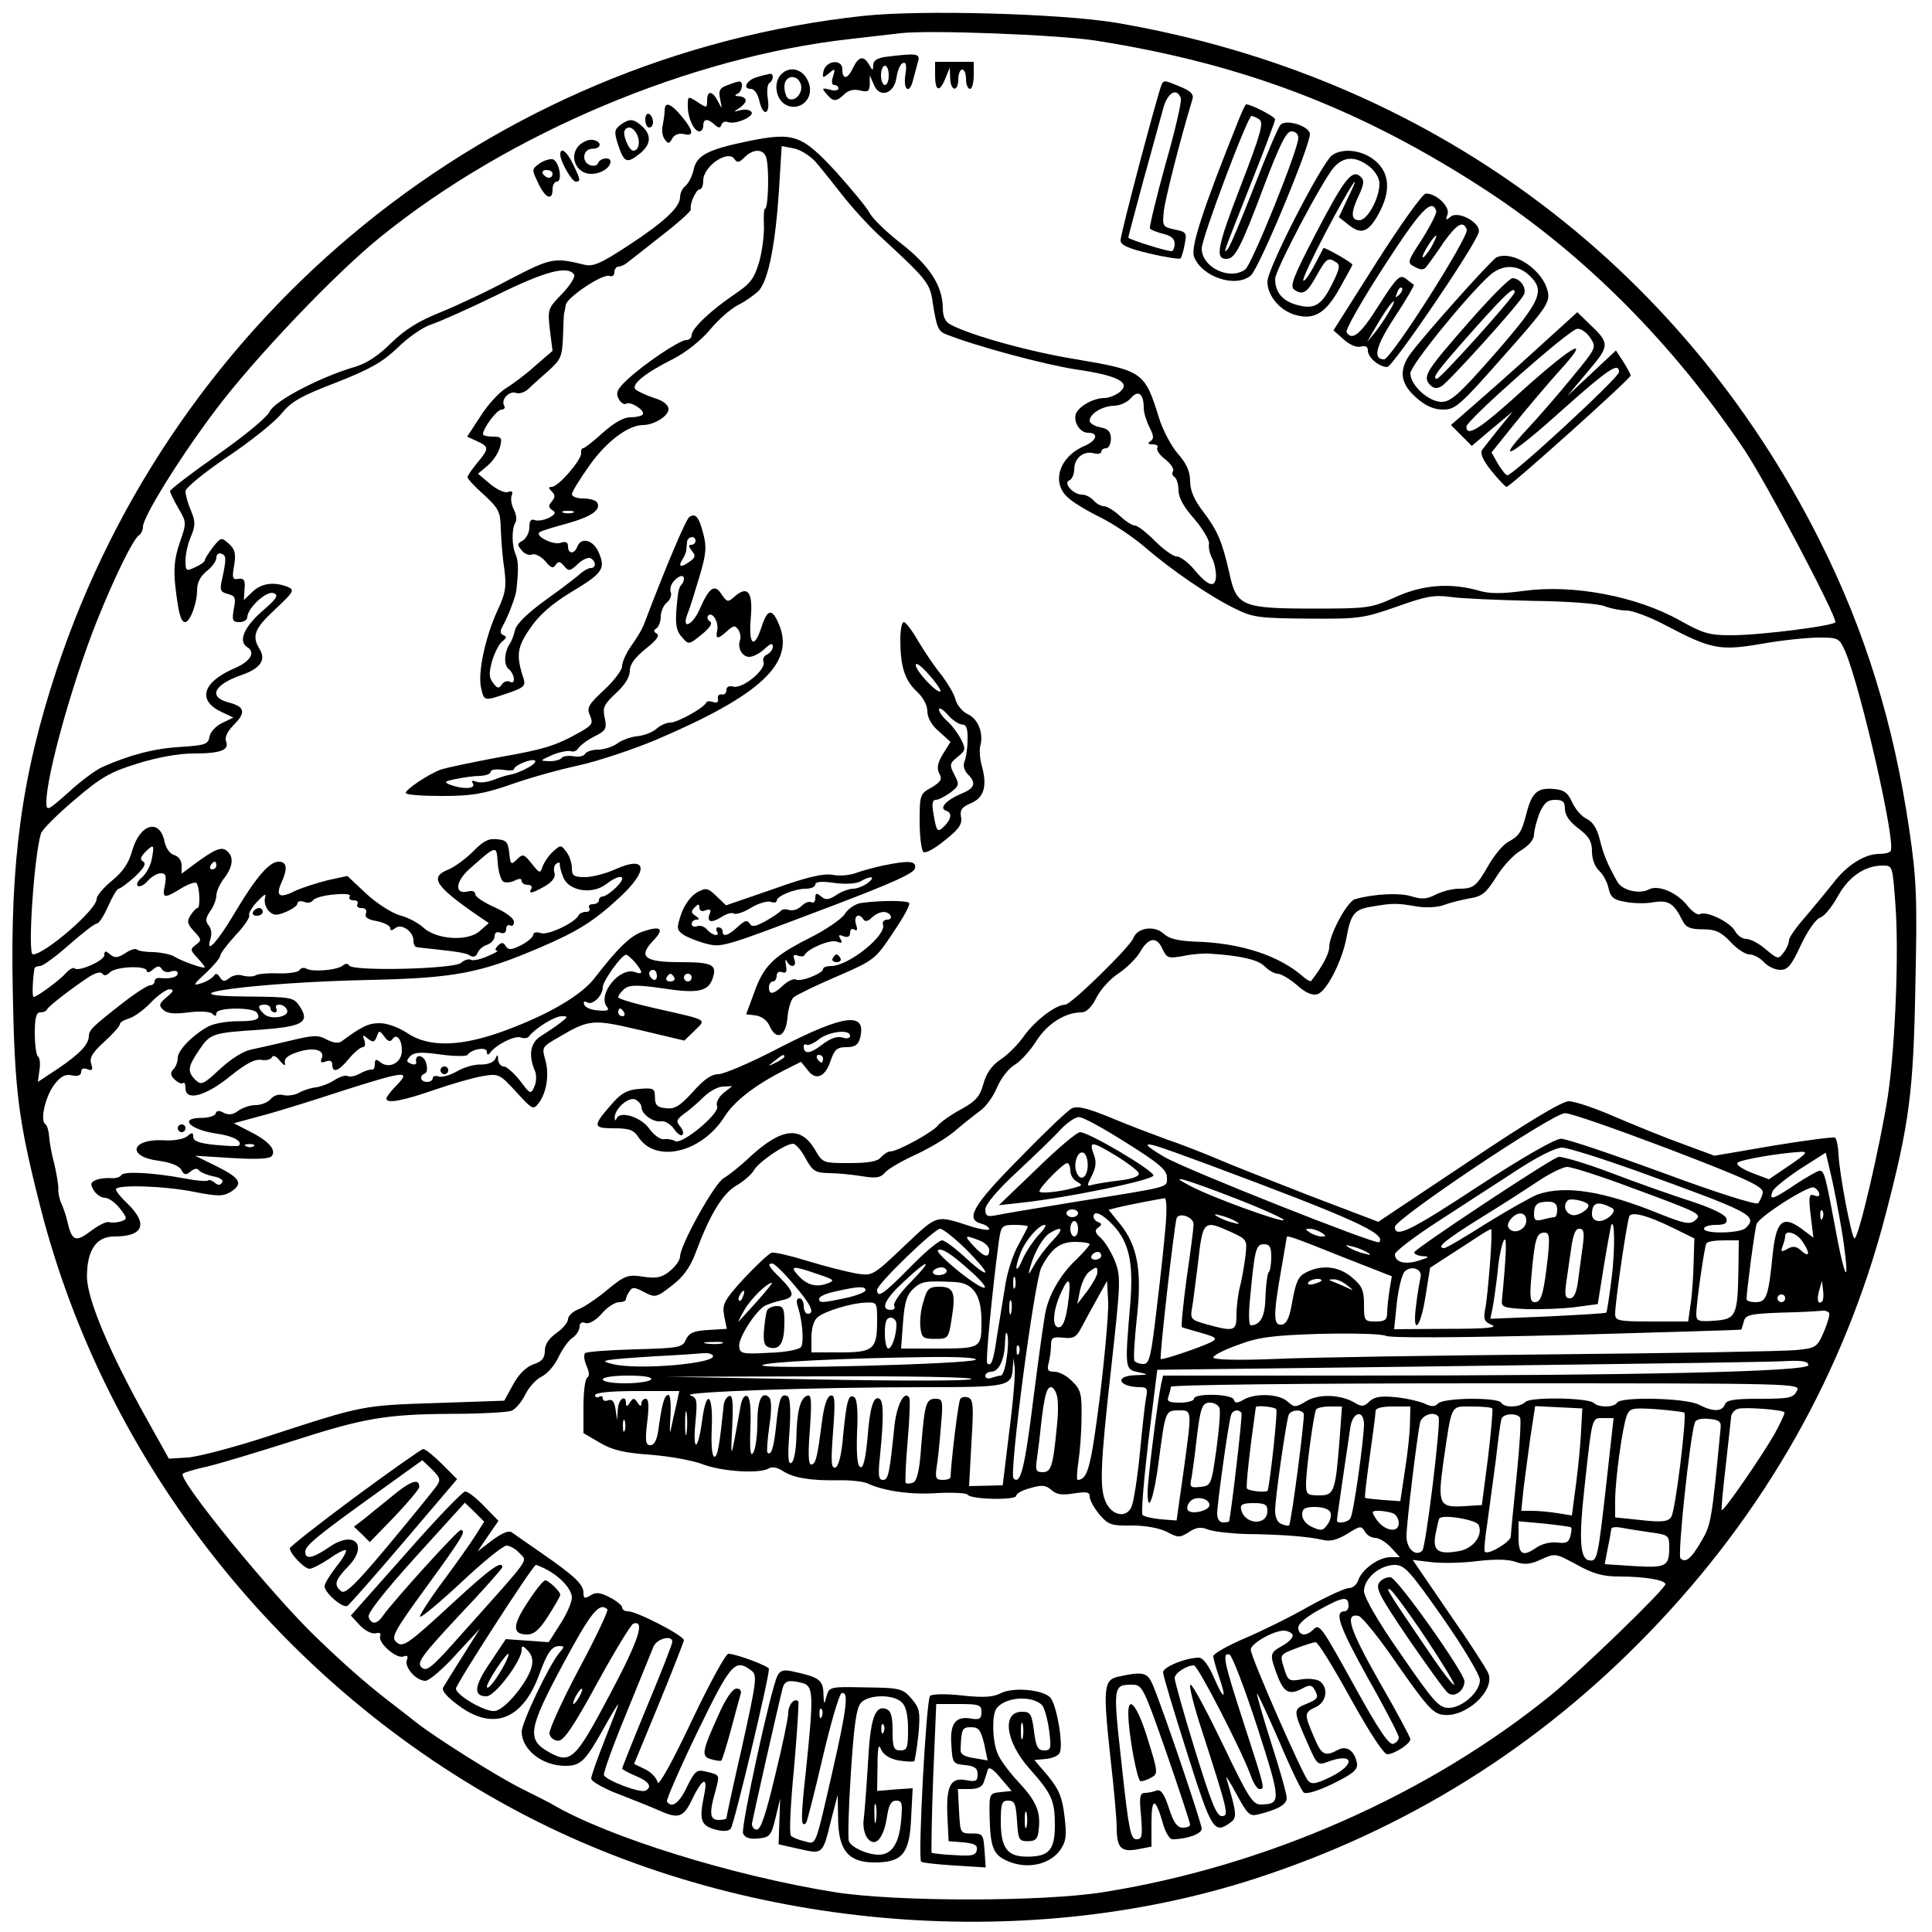 <?xml version="1.0" standalone="no"?>
<!DOCTYPE svg PUBLIC "-//W3C//DTD SVG 20010904//EN"
 "http://www.w3.org/TR/2001/REC-SVG-20010904/DTD/svg10.dtd">
<svg version="1.0" xmlns="http://www.w3.org/2000/svg"
 width="500pt" height="500pt" viewBox="0 0 500 500"
 preserveAspectRatio="xMidYMid meet">
<g transform="translate(0,500) scale(0.1,-0.1)"
fill="#000000" stroke="none">
<path d="M2235 4959 c-963 -104 -1783 -769 -2089 -1694 -90 -273 -120 -494
-113 -829 5 -261 14 -334 72 -562 169 -661 625 -1238 1235 -1562 571 -304
1299 -370 1905 -175 393 127 735 340 1022 637 301 311 507 676 613 1083 62
238 72 318 77 594 5 225 3 274 -16 403 -40 273 -114 513 -231 746 -362 722
-1017 1204 -1821 1341 -144 24 -504 34 -654 18z m600 -64 c384 -60 691 -178
1015 -390 254 -167 482 -397 665 -670 56 -84 235 -423 235 -445 0 -9 -192 -34
-270 -34 -57 0 -73 5 -132 38 -112 63 -276 94 -403 77 -59 -8 -91 -8 -120 1
-72 20 -144 15 -215 -18 -62 -28 -71 -29 -210 -29 -185 0 -200 6 -218 90 -19
84 -31 112 -69 162 -23 30 -33 54 -33 78 0 24 -9 45 -31 70 -17 19 -40 62 -50
95 -36 117 -42 121 -213 150 -119 19 -274 62 -326 90 -14 7 -20 21 -20 43 -1
58 -34 109 -108 167 -39 30 -75 66 -81 78 -6 13 -46 61 -87 107 -90 97 -109
104 -231 79 -101 -21 -130 -36 -138 -73 -3 -16 -13 -35 -21 -42 -8 -6 -14 -19
-14 -29 0 -26 -40 -64 -135 -126 -70 -46 -91 -55 -113 -49 -78 19 -85 18 -193
-38 -57 -31 -139 -69 -181 -86 -55 -22 -90 -44 -125 -78 -32 -32 -63 -53 -93
-62 -90 -26 -209 -88 -222 -116 -7 -15 -64 -62 -135 -112 -68 -48 -123 -90
-123 -94 0 -4 10 -24 22 -45 21 -36 21 -37 3 -89 -14 -41 -16 -68 -11 -115 8
-67 14 -90 25 -90 13 0 31 49 31 82 0 20 8 36 25 50 14 11 25 26 25 35 0 8 6
13 13 10 13 -4 13 -13 2 -65 -7 -29 -5 -34 14 -39 20 -5 22 -10 16 -39 -5 -30
-3 -34 15 -34 11 0 20 6 20 13 1 24 50 69 68 62 14 -5 9 -14 -31 -48 -46 -41
-61 -77 -37 -92 22 -13 8 -37 -32 -54 -84 -36 -98 -83 -36 -113 l32 -15 -29
-14 c-17 -8 -31 -24 -33 -36 -3 -19 -11 -22 -75 -26 -67 -4 -130 -20 -202 -52
-16 -7 -56 -36 -87 -65 -55 -49 -58 -50 -58 -26 0 68 66 306 130 467 46 115
95 215 110 224 5 3 10 13 10 22 0 25 95 179 188 302 99 132 309 353 427 448
331 268 801 466 1215 512 52 6 111 13 130 15 73 9 409 -4 505 -19z m-725 -313
c14 -16 45 -55 70 -87 25 -32 67 -78 95 -104 126 -116 132 -124 139 -175 10
-63 14 -73 34 -81 78 -31 253 -78 336 -91 112 -16 145 -35 112 -60 -11 -8 -28
-14 -37 -14 -30 0 -68 -22 -75 -42 -6 -21 11 -48 32 -48 28 0 23 -20 -9 -34
-65 -27 -87 -94 -44 -133 12 -12 50 -35 85 -52 34 -17 86 -52 115 -77 68 -59
169 -128 233 -159 46 -23 63 -25 190 -26 132 -1 143 1 229 31 75 27 97 31 140
25 27 -4 122 -8 210 -10 89 -1 173 -7 188 -14 16 -6 41 -11 57 -11 15 0 61
-17 102 -39 116 -61 139 -66 248 -47 51 9 117 16 147 16 51 0 53 -1 69 -37 40
-96 131 -493 117 -515 -2 -5 -16 -8 -31 -8 -36 0 -84 -30 -118 -76 -16 -20
-48 -59 -71 -86 -24 -27 -43 -54 -43 -61 0 -7 -6 -22 -14 -32 -13 -18 -15 -18
-46 8 -17 15 -40 27 -50 27 -11 0 -24 9 -30 21 -13 23 -75 53 -91 43 -5 -3
-19 6 -31 21 -28 36 -77 56 -101 43 -25 -13 -70 -2 -82 21 -26 47 -35 69 -45
109 -7 29 -19 46 -34 53 -13 6 -29 25 -37 42 -11 25 -21 33 -47 35 -42 4 -57
-8 -71 -61 -13 -51 -19 -60 -48 -76 -12 -6 -35 -33 -50 -59 -32 -56 -39 -62
-78 -62 -16 0 -43 -7 -59 -15 -23 -12 -36 -13 -62 -5 -30 10 -98 7 -147 -7
-20 -5 -67 -92 -67 -124 0 -17 -18 -51 -47 -88 -1 -2 -11 3 -20 11 -62 55
-163 88 -279 91 -45 2 -68 7 -83 21 -24 22 -68 15 -78 -12 -8 -22 -161 -172
-176 -172 -24 0 -77 -40 -106 -80 -16 -23 -44 -51 -63 -63 -22 -15 -36 -36
-43 -62 -9 -33 -20 -45 -58 -66 -26 -14 -53 -33 -60 -42 -13 -17 -104 -67
-123 -67 -6 0 -17 -7 -24 -15 -9 -11 -32 -15 -82 -15 -68 0 -69 0 -89 35 -37
62 -86 56 -167 -18 -26 -25 -57 -49 -69 -56 -23 -12 -113 -173 -113 -203 0 -9
-12 -26 -27 -38 -21 -17 -35 -19 -69 -14 -39 6 -47 3 -91 -33 -26 -22 -60 -45
-75 -51 -16 -6 -28 -18 -28 -26 0 -8 -13 -24 -30 -36 -20 -14 -30 -30 -30 -46
0 -19 -8 -28 -30 -35 -19 -7 -38 -26 -52 -52 l-23 -42 -175 -6 c-191 -6 -191
-6 -430 -84 -91 -30 -187 -55 -214 -57 l-49 -3 -58 104 c-96 172 -153 308
-154 366 0 70 24 105 71 105 76 0 88 33 33 86 -16 15 -29 31 -29 36 0 13 128
9 205 -7 61 -12 73 -11 93 1 32 21 24 35 -38 66 l-55 27 96 -6 c69 -4 98 -2
103 6 11 16 -10 39 -58 63 l-41 21 70 19 c39 10 132 39 208 64 166 53 181 54
144 16 -15 -15 -27 -31 -27 -35 0 -14 42 -6 123 22 46 16 102 32 126 36 41 7
44 6 87 -41 42 -46 44 -47 58 -29 21 28 28 75 17 113 -9 31 -8 33 32 56 83 49
90 49 214 20 l114 -27 27 26 c30 30 37 26 -100 57 -54 12 -98 25 -98 29 0 5 7
14 16 22 13 10 31 11 100 1 91 -14 118 -8 129 28 11 34 -3 40 -86 40 -91 0
-108 14 -69 55 30 31 21 40 -24 25 -33 -10 -67 -43 -127 -121 -34 -44 -116
-93 -229 -135 -115 -43 -200 -46 -257 -7 -21 14 -51 25 -70 25 -30 0 -46 -8
-99 -47 -8 -6 -22 -4 -39 5 -22 12 -35 11 -93 -3 -37 -9 -82 -19 -101 -23 -21
-4 -53 -24 -82 -51 -43 -40 -48 -42 -63 -28 -22 22 -20 34 9 77 29 43 33 45
157 53 111 8 131 19 104 60 -16 24 -20 25 -139 26 -234 2 25 37 323 43 219 5
284 18 438 84 98 42 139 68 205 129 77 71 72 110 -9 74 -26 -12 -62 -21 -80
-21 -29 0 -34 4 -34 23 0 13 -6 32 -14 42 -14 19 -15 19 -35 1 -11 -10 -23
-28 -27 -39 -6 -18 -7 -18 -28 8 -20 25 -23 26 -38 11 -15 -15 -17 -14 -20 16
-3 28 -7 34 -31 36 -22 3 -37 -5 -62 -31 -18 -18 -47 -40 -64 -47 -50 -20 -37
-42 79 -122 l25 -17 -24 -21 c-31 -27 -112 -22 -146 10 -12 11 -39 26 -60 31
-21 6 -60 31 -87 56 l-49 46 -51 -11 c-27 -7 -66 -19 -85 -28 -40 -20 -50 -13
-35 21 17 37 15 55 -7 55 -24 0 -59 -41 -112 -130 -45 -76 -77 -112 -65 -72 5
14 3 29 -4 37 -9 11 -8 19 4 37 9 12 16 31 16 41 0 10 9 30 20 44 23 30 26 56
7 71 -14 12 -32 4 -86 -36 l-31 -23 0 21 c0 13 -8 24 -19 27 -11 3 -21 17 -25
34 -12 62 -64 48 -84 -23 -9 -32 -24 -54 -52 -77 -22 -18 -40 -39 -40 -48 0
-27 -134 -143 -165 -143 -14 0 3 254 21 313 3 10 42 49 87 87 69 59 92 72 163
94 51 16 106 26 145 26 71 0 93 9 84 32 -4 10 4 26 20 42 32 32 29 47 -13 58
-54 14 -39 46 33 71 49 17 64 39 47 67 -21 34 -14 53 41 104 47 44 50 49 32
57 -35 14 -68 10 -91 -12 l-23 -22 2 29 c2 23 -2 28 -16 26 -15 -3 -17 2 -11
35 5 30 2 42 -14 56 -19 17 -20 17 -41 -9 -11 -15 -21 -30 -21 -34 0 -4 -11
-12 -25 -18 -23 -11 -25 -10 -25 17 0 16 6 44 14 62 12 29 12 39 0 68 -8 18
-14 41 -14 50 1 9 47 47 109 89 60 40 122 90 139 111 25 31 50 46 142 81 89
35 120 53 159 90 26 26 65 53 86 60 22 7 98 41 170 76 125 62 185 78 201 53 3
-6 -11 -28 -31 -49 -37 -38 -38 -40 -32 -93 l7 -55 -44 -38 c-24 -22 -59 -48
-77 -59 -18 -11 -48 -44 -66 -73 l-34 -52 26 -12 c31 -14 31 -19 0 -56 -14
-17 -25 -33 -25 -37 0 -4 19 -25 43 -46 38 -35 42 -44 43 -87 1 -26 4 -72 9
-103 6 -47 4 -63 -18 -110 -31 -68 -51 -160 -42 -199 8 -35 7 -35 69 -14 41
14 47 19 41 38 -20 60 -17 81 17 130 23 34 55 62 102 91 85 51 94 62 76 104
-13 33 -46 43 -56 16 -8 -20 -24 -19 -24 1 0 11 -6 14 -20 9 -20 -6 -68 19
-53 28 4 3 36 13 70 22 64 18 90 36 78 55 -3 5 -19 10 -36 10 -16 0 -29 5 -29
11 0 6 21 40 46 75 43 61 100 104 138 104 28 0 66 23 66 41 0 11 -13 22 -37
29 -21 7 -42 17 -48 22 -13 12 23 42 97 79 33 17 71 47 94 74 21 26 54 55 73
65 20 10 44 27 55 38 25 28 43 122 52 260 l7 114 31 -6 c17 -3 42 -19 56 -34z
m-126 6 c7 -31 4 -128 -4 -128 -3 0 -4 -19 -3 -42 1 -24 -4 -66 -12 -95 -13
-44 -23 -57 -63 -84 -61 -41 -112 -89 -112 -106 0 -7 -6 -13 -14 -13 -17 0
-110 -62 -153 -103 -26 -24 -30 -34 -22 -49 5 -10 14 -16 19 -13 12 8 52 -19
43 -28 -3 -4 -18 -7 -33 -7 -16 0 -42 -15 -70 -40 -24 -22 -47 -40 -51 -40 -4
0 -6 -6 -5 -13 1 -17 -59 -87 -76 -87 -9 0 -9 -3 0 -12 9 -9 9 -15 0 -26 -9
-10 -9 -15 1 -22 11 -6 8 -11 -8 -20 -13 -6 -29 -9 -37 -6 -10 4 -14 -2 -14
-19 0 -13 -8 -28 -17 -34 -15 -8 -15 -11 -3 -25 7 -10 20 -14 27 -11 8 3 23
-5 34 -17 14 -18 21 -20 27 -10 7 10 11 10 22 -3 12 -14 15 -14 36 6 12 11 27
18 33 14 14 -8 14 -25 0 -25 -6 0 -16 -6 -24 -12 -7 -7 -47 -38 -89 -68 -49
-35 -79 -64 -83 -80 -3 -14 -9 -29 -13 -35 -15 -22 -17 -55 -4 -66 17 -14 19
-43 3 -33 -6 3 -15 0 -20 -7 -8 -12 -12 -11 -23 4 -11 14 -11 25 -2 58 7 22
19 45 27 50 10 8 11 12 2 15 -9 4 -9 11 -3 22 14 24 33 74 36 92 6 51 6 77 -1
94 -11 24 -11 68 -1 84 4 6 2 21 -4 33 -6 11 -9 27 -6 36 4 11 2 13 -9 10 -8
-4 -29 6 -46 20 l-32 27 25 21 c14 12 28 33 32 48 6 24 4 27 -19 27 -14 0 -25
3 -25 6 0 16 36 64 48 64 7 0 10 5 7 10 -10 16 14 40 31 33 8 -3 23 2 32 11 9
9 33 30 52 47 32 29 35 37 37 88 1 31 2 58 3 61 1 3 3 12 4 20 1 19 95 82 113
76 7 -3 13 1 13 9 0 8 5 15 10 15 6 0 16 4 23 10 7 5 47 37 89 70 43 33 77 64
76 68 -4 13 13 52 23 52 5 0 9 10 9 23 0 37 65 81 81 55 7 -10 12 -9 26 5 24
24 52 22 57 -5z m976 -644 c0 -12 7 -34 15 -50 11 -22 12 -30 2 -36 -8 -5 -6
-8 6 -8 10 0 16 -4 12 -9 -3 -5 6 -19 21 -30 14 -11 23 -25 20 -30 -4 -5 -2
-12 4 -16 5 -3 10 -19 10 -34 0 -19 14 -44 41 -74 22 -26 39 -55 38 -64 -2
-10 2 -27 8 -38 6 -11 10 -32 10 -47 -2 -32 -21 -25 -60 22 -14 16 -33 30 -42
30 -9 0 -34 18 -56 40 -22 22 -45 40 -52 40 -7 0 -24 11 -39 25 -15 14 -34 25
-41 25 -8 0 -20 7 -27 15 -7 8 -20 15 -30 15 -23 0 -50 31 -32 37 6 3 12 15
12 28 0 29 24 49 50 42 11 -3 20 -1 20 4 0 5 6 9 13 9 6 0 12 11 12 24 0 19
-7 26 -27 30 -16 3 -28 11 -28 17 0 18 32 38 63 39 15 0 35 9 44 20 19 22 33
11 33 -26z m-1477 -271 c-7 -2 -19 -2 -25 0 -7 3 -2 5 12 5 14 0 19 -2 13 -5z
m2567 -767 c0 -15 12 -33 35 -50 28 -21 35 -34 35 -60 0 -20 8 -40 19 -50 10
-9 21 -30 24 -45 5 -23 13 -30 43 -35 20 -4 53 -5 73 -1 39 6 53 -2 76 -49 8
-16 20 -21 51 -21 33 0 47 -6 72 -32 16 -18 39 -33 49 -33 11 0 28 -9 38 -20
10 -11 29 -20 42 -20 20 0 29 11 54 65 17 36 39 67 49 70 11 3 31 28 46 55 28
51 70 80 117 80 25 0 25 -2 32 -97 10 -124 0 -368 -19 -498 -20 -129 -77 -375
-87 -370 -8 6 -39 168 -41 219 -1 20 -5 39 -9 42 -4 2 -76 -7 -160 -21 l-152
-26 -81 30 c-45 16 -123 48 -175 70 -52 23 -106 41 -121 41 -17 0 -106 -53
-259 -156 l-234 -156 -176 67 c-97 38 -207 81 -246 98 -38 16 -95 38 -125 48
-30 11 -94 35 -142 55 -65 27 -91 33 -105 25 -10 -5 -71 -63 -135 -129 -121
-122 -141 -158 -98 -169 11 -3 20 -9 20 -14 0 -4 -21 -1 -47 7 -93 30 -85 32
-173 -51 -81 -77 -82 -77 -123 -71 -23 4 -79 18 -125 32 -45 14 -88 24 -95 22
-7 -2 -39 -32 -71 -66 -53 -58 -57 -67 -52 -97 l7 -34 -48 -3 c-38 -2 -50 -8
-58 -25 -8 -20 -17 -22 -131 -25 -67 -2 -126 -6 -130 -10 -4 -5 -2 -19 4 -33
7 -15 8 -27 2 -30 -6 -4 -10 -37 -10 -75 l0 -69 43 -25 c32 -19 62 -26 132
-31 50 -4 110 -15 135 -25 47 -18 146 -25 170 -10 8 5 23 2 36 -7 28 -18 71
-25 144 -24 30 1 64 -3 75 -8 43 -20 113 -30 182 -25 39 2 74 0 77 -4 8 -13
126 -15 126 -3 0 6 17 15 37 20 30 9 40 7 54 -5 13 -12 28 -14 58 -9 33 5 41
4 41 -8 0 -9 11 -29 25 -46 23 -27 31 -30 83 -29 36 0 70 -6 91 -16 30 -16 34
-16 58 -1 19 13 31 14 51 6 15 -5 59 -10 97 -11 94 -1 164 -7 197 -15 20 -5
37 -1 64 15 33 21 37 22 46 7 5 -10 17 -17 27 -17 10 0 28 -11 41 -25 l23 -25
-25 0 c-30 0 -74 -32 -83 -60 -4 -11 -14 -20 -24 -20 -10 0 -56 -21 -103 -47
-47 -27 -122 -64 -167 -83 -44 -19 -81 -40 -81 -46 0 -6 7 -31 15 -54 21 -61
12 -61 -14 0 -13 30 -28 50 -38 50 -34 0 -93 -24 -93 -38 0 -8 28 -101 62
-208 64 -202 70 -211 112 -181 18 13 17 22 -10 115 -3 9 9 -9 26 -41 28 -52
34 -58 55 -53 53 13 75 26 75 43 0 10 -18 74 -40 142 -22 69 -38 126 -37 128
2 1 27 -54 57 -122 29 -69 58 -129 64 -134 7 -5 37 4 76 23 51 25 64 36 62 52
-6 33 -27 48 -50 35 -34 -18 -42 -13 -62 35 -25 58 -25 62 5 76 27 12 34 48
12 66 -7 6 -29 9 -48 6 -33 -6 -36 -4 -46 29 -11 35 -11 35 31 51 23 9 46 16
51 16 6 0 46 -65 90 -145 49 -88 86 -145 95 -145 18 0 60 27 60 39 0 5 -36 72
-81 150 -77 136 -90 177 -53 169 9 -2 55 -59 102 -128 75 -107 91 -125 117
-128 59 -7 134 62 117 107 -3 9 -48 79 -101 155 l-95 139 50 -6 c28 -3 80 -2
118 3 43 5 79 5 98 -2 23 -8 38 -7 66 6 37 17 38 16 92 -13 43 -24 68 -31 111
-31 65 0 119 -9 119 -20 0 -12 -219 -224 -295 -286 -320 -260 -739 -444 -1160
-511 -157 -25 -536 -25 -694 0 -263 42 -586 142 -731 227 -8 5 -44 23 -80 41
-59 29 -225 133 -275 173 -11 9 -47 37 -81 63 -54 43 -100 83 -174 154 -115
110 -361 411 -347 425 3 3 32 12 65 19 33 8 129 37 214 64 189 61 245 71 418
72 74 0 143 4 154 8 10 4 26 23 35 41 9 19 28 40 42 47 15 7 35 30 44 50 10
21 26 44 37 51 10 7 18 20 18 29 0 9 6 13 15 9 9 -3 26 6 42 24 14 17 35 30
45 30 10 0 18 3 18 8 0 4 4 13 9 20 7 12 14 11 38 -2 29 -15 32 -14 72 17 29
22 47 47 61 84 37 100 70 154 106 175 19 11 39 29 45 39 11 21 81 69 101 69 7
0 22 -17 33 -38 18 -33 25 -37 60 -38 22 0 61 -4 86 -8 36 -6 48 -4 59 9 7 9
43 30 78 46 35 16 81 43 102 61 21 18 50 41 65 52 15 10 35 37 45 61 10 24 31
51 47 60 15 9 40 37 55 61 28 44 74 74 117 74 12 0 26 13 38 37 10 21 36 50
58 64 22 15 47 40 56 56 21 37 43 40 57 8 12 -25 15 -26 55 -19 23 5 53 7 67
6 81 -5 127 -16 143 -33 10 -10 25 -19 34 -19 8 0 30 -13 49 -29 22 -20 40
-28 53 -24 24 6 65 87 76 148 11 61 21 72 67 79 53 9 63 9 115 0 24 -4 55 -2
70 4 16 6 45 13 66 17 33 5 43 14 69 55 17 28 46 59 64 69 21 13 34 28 34 41
0 11 7 36 14 55 12 27 21 35 40 35 21 0 26 -5 26 -24z m-3657 -128 c-3 -18
-15 -40 -26 -49 -11 -9 -15 -19 -10 -22 5 -3 17 3 26 14 9 10 24 19 33 19 13
0 15 -6 11 -30 -8 -35 -3 -37 42 -9 18 11 36 17 39 14 9 -9 11 -65 3 -65 -3 0
-11 -8 -18 -19 -10 -15 -8 -23 9 -41 20 -21 20 -24 5 -35 -15 -11 -15 -14 3
-33 11 -12 20 -23 20 -25 0 -6 -61 16 -80 28 -8 5 -32 10 -53 11 -20 0 -40 3
-43 7 -4 3 -17 -1 -30 -10 -19 -12 -27 -13 -39 -3 -12 10 -15 10 -15 -2 0 -14
-67 -44 -77 -34 -3 3 -13 -2 -22 -12 -17 -19 -75 -62 -84 -62 -4 0 -3 40 2 73
1 4 7 7 15 7 7 0 41 25 75 55 34 30 66 55 72 55 5 0 18 20 29 45 11 25 23 45
27 45 4 0 23 14 42 31 23 22 30 33 22 39 -9 5 -8 11 4 24 23 23 25 21 18 -16z
m910 -60 c6 -3 19 -2 29 3 12 6 18 6 18 -1 0 -5 7 -10 16 -10 8 0 12 -4 9 -10
-9 -15 3 -12 36 7 20 12 27 23 24 34 -3 10 -1 20 5 24 6 4 10 3 9 -2 -1 -4 3
-20 9 -34 14 -35 75 -45 111 -17 36 28 57 23 27 -7 -14 -14 -30 -25 -36 -25
-5 0 -10 -4 -10 -10 0 -5 -7 -10 -16 -10 -8 0 -12 -4 -9 -10 3 -5 0 -10 -9
-10 -8 0 -16 -4 -18 -8 -8 -19 -79 -53 -98 -47 -11 4 -20 2 -20 -4 0 -6 -14
-18 -31 -27 -26 -13 -33 -13 -40 -3 -6 11 -11 11 -21 1 -6 -6 -8 -12 -2 -12 5
-1 -6 -7 -25 -15 -18 -8 -37 -12 -42 -9 -6 3 -17 0 -26 -8 -19 -16 -279 -22
-289 -7 -4 6 -10 6 -17 0 -15 -12 -79 -17 -94 -8 -6 4 -15 2 -18 -4 -4 -5 -28
-9 -54 -8 -26 1 -52 -1 -59 -5 -7 -4 -21 -4 -33 -1 -11 4 -27 1 -35 -6 -13
-10 -17 -10 -25 2 -6 10 -11 11 -16 3 -5 -6 -19 -15 -33 -19 -22 -7 -20 -3 13
27 20 19 37 39 37 45 0 5 18 29 40 53 22 23 37 46 35 51 -3 4 6 20 21 36 18
19 24 22 20 10 -3 -10 1 -25 9 -34 13 -13 21 -13 45 -3 17 7 30 17 30 22 0 6
8 7 17 4 9 -4 19 -2 23 4 4 6 28 13 54 15 30 3 45 1 41 -5 -3 -6 1 -10 10 -10
9 0 13 -4 10 -10 -3 -5 1 -10 10 -10 11 0 15 -5 12 -14 -4 -10 5 -16 29 -20
19 -4 34 -12 34 -18 0 -7 4 -7 13 0 15 13 47 -8 47 -32 0 -9 3 -16 8 -17 4 -1
23 -3 42 -5 71 -8 86 -10 98 -18 7 -4 15 -1 18 8 3 8 14 18 25 21 10 4 19 13
19 22 0 9 6 13 15 9 9 -3 15 0 15 10 0 8 5 12 10 9 6 -3 10 1 10 9 0 10 -21
25 -50 38 -27 12 -50 27 -50 34 0 7 -8 10 -19 7 -36 -9 -33 26 6 60 69 61 68
60 71 14 2 -23 8 -45 15 -49z m-743 42 c0 -5 -5 -10 -11 -10 -5 0 -7 5 -4 10
3 6 8 10 11 10 2 0 4 -4 4 -10z m1083 -250 c21 -25 22 -34 1 -26 -40 15 -99
-58 -73 -90 7 -9 0 -11 -23 -9 -18 1 -34 8 -36 15 -3 8 0 10 7 6 14 -9 41 17
41 39 0 16 48 83 60 84 3 1 13 -8 23 -19z m-1263 -23 c0 -5 7 -4 16 4 12 10
17 10 23 1 4 -7 15 -10 24 -6 10 3 17 1 17 -5 0 -10 -20 -15 -47 -12 -7 1 -13
-3 -13 -9 0 -5 -5 -10 -12 -10 -6 0 -39 -21 -72 -47 -77 -60 -86 -69 -86 -85
-1 -21 -23 -45 -79 -83 l-53 -35 4 30 c3 17 1 33 -4 36 -4 3 -8 30 -8 60 0 40
4 54 14 54 8 0 16 3 18 8 3 8 70 59 110 85 17 10 29 13 33 7 4 -6 11 -5 20 4
16 15 95 18 95 3z m1320 -13 c0 -8 -4 -12 -10 -9 -5 3 -10 10 -10 16 0 5 5 9
10 9 6 0 10 -7 10 -16z m45 -4 c3 -5 -1 -10 -10 -10 -9 0 -13 5 -10 10 3 6 8
10 10 10 2 0 7 -4 10 -10z m45 0 c0 -5 -4 -10 -10 -10 -5 0 -10 5 -10 10 0 6
5 10 10 10 6 0 10 -4 10 -10z m-1358 -50 c-20 -17 -22 -22 -10 -33 10 -10 28
-12 66 -7 31 4 56 2 62 -4 7 -7 10 -6 10 2 0 15 96 16 105 1 11 -17 -1 -22
-52 -22 -27 0 -59 -6 -73 -13 -41 -22 -80 -62 -80 -82 0 -10 -5 -23 -11 -29
-9 -9 -8 -16 3 -27 9 -8 18 -12 22 -9 3 4 6 -3 6 -13 0 -35 52 -21 116 31 41
33 64 45 81 42 12 -2 24 1 27 7 2 6 11 3 20 -9 11 -13 16 -15 13 -5 -2 10 8
19 30 26 42 15 74 8 66 -14 -5 -11 -2 -14 10 -9 11 4 17 1 17 -8 0 -23 16 -18
43 15 14 17 30 30 36 30 6 0 7 8 4 18 -6 14 -4 15 9 4 13 -10 17 -10 23 5 6
17 7 17 20 0 8 -12 15 -14 20 -7 11 17 25 1 25 -29 0 -32 -34 -49 -57 -29 -10
8 -13 6 -13 -6 0 -9 -3 -15 -7 -14 -5 1 -18 -3 -31 -10 -12 -7 -27 -10 -32 -7
-5 3 -20 -1 -34 -10 -13 -9 -35 -17 -48 -19 -12 -1 -32 -7 -44 -14 -11 -6 -30
-9 -41 -6 -11 3 -25 -1 -32 -10 -8 -9 -25 -16 -40 -16 -14 0 -34 -7 -45 -15
-13 -10 -24 -11 -37 -5 -12 7 -19 6 -21 -2 -2 -6 -18 -11 -36 -11 -61 0 -31
-31 40 -41 42 -6 67 -20 56 -31 -2 -2 -29 -1 -61 2 -41 4 -57 10 -57 21 0 12
-3 12 -16 1 -9 -7 -35 -12 -61 -10 -84 4 -96 -42 -13 -53 31 -4 53 -13 59 -23
7 -14 12 -15 24 -5 9 8 18 9 21 4 3 -5 19 -12 36 -16 19 -3 29 -10 25 -16 -5
-8 -11 -8 -19 -1 -7 6 -15 9 -18 6 -2 -3 -29 -1 -59 5 -87 16 -158 19 -165 9
-3 -6 -16 -9 -27 -8 -12 1 -30 -1 -39 -5 -14 -6 -15 -11 -5 -27 6 -10 19 -19
29 -19 9 0 26 -12 38 -27 20 -26 20 -28 3 -34 -10 -3 -23 -4 -30 -2 -7 3 -28
-8 -48 -23 -40 -30 -49 -26 -61 26 -3 14 -10 34 -15 45 -5 11 -9 29 -8 40 0
11 -5 40 -11 65 -7 25 -12 56 -13 70 -1 14 -5 28 -10 31 -14 10 1 74 25 104
15 19 27 26 44 22 16 -3 24 0 24 9 0 8 6 11 16 7 13 -5 15 -2 10 14 -5 15 3
29 34 57 22 20 40 40 40 45 0 5 10 11 23 15 12 3 38 21 57 41 18 19 41 35 49
35 12 -1 10 -6 -7 -20z m268 -30 c0 -5 5 -10 11 -10 5 0 7 5 4 10 -3 6 0 10 8
10 8 0 17 -6 20 -14 7 -18 -45 -27 -61 -9 -16 16 -15 23 3 23 8 0 15 -4 15
-10z m915 -10 c3 -5 1 -10 -4 -10 -6 0 -11 5 -11 10 0 6 2 10 4 10 3 0 8 -4
11 -10z m-166 -28 c-13 -10 -36 -25 -50 -34 -27 -17 -32 -50 -14 -91 4 -10 3
-28 -2 -39 -9 -21 -11 -20 -37 15 -16 20 -35 37 -42 37 -8 0 -14 8 -15 18 0
14 -2 14 -7 2 -4 -9 -19 -15 -37 -15 -16 1 -45 -7 -63 -18 -18 -10 -39 -16
-47 -13 -8 3 -15 1 -15 -4 0 -6 -7 -10 -15 -10 -17 0 -21 16 -5 22 5 2 7 13 3
26 -5 22 -30 26 -26 4 2 -6 -4 -9 -13 -5 -13 5 -13 8 -2 20 11 10 28 11 78 4
36 -5 67 -5 70 -1 10 15 50 22 50 8 0 -8 3 -9 8 -3 15 21 64 46 80 40 8 -3 18
-2 21 3 15 20 66 52 84 52 18 0 18 -1 -4 -18z m2871 -326 c206 -79 244 -97
242 -113 -2 -10 -8 -22 -12 -27 -5 -5 -107 27 -247 79 -131 48 -249 88 -263
88 -15 0 -96 -46 -211 -121 -181 -119 -219 -137 -219 -107 0 20 408 294 440
294 14 1 135 -42 270 -93z m-1406 17 c85 -53 106 -71 106 -90 0 -27 15 -23
-235 -63 -104 -17 -200 -33 -212 -36 -18 -3 -23 0 -23 16 0 13 31 50 83 98 45
42 96 91 112 109 17 18 38 32 47 32 9 1 64 -29 122 -66z m-2257 -9 c-3 -3 -12
-4 -19 -1 -8 3 -5 6 6 6 11 1 17 -2 13 -5z m2473 -49 c370 -138 460 -178 439
-200 -7 -7 -502 189 -556 221 -24 14 -43 27 -43 30 0 7 22 0 160 -51z m1102
-14 c302 -109 318 -117 286 -149 -14 -14 -108 -16 -108 -2 0 6 14 10 31 10 22
0 30 4 27 16 -2 10 -34 26 -88 44 -47 15 -141 48 -209 74 -68 26 -131 44 -138
42 -31 -12 -373 -239 -373 -247 0 -5 10 -9 23 -10 18 -1 16 -3 -10 -11 -36
-12 -63 -5 -63 16 0 7 51 46 113 86 61 40 153 99 202 131 53 35 101 59 117 59
15 0 100 -27 190 -59z m399 13 l-53 -36 -45 17 c-25 10 -41 21 -36 26 8 8 109
25 163 28 20 1 15 -5 -29 -35z m135 -166 c9 -53 14 -103 12 -110 -3 -7 -15 41
-27 107 -27 145 -30 155 -42 155 -5 0 -33 -16 -62 -35 -58 -39 -69 -43 -60
-19 3 9 36 35 72 59 l66 42 12 -51 c7 -28 20 -95 29 -148z m-543 108 c181 -67
183 -68 163 -85 -13 -11 -29 -7 -92 18 -145 59 -243 74 -314 50 -18 -7 -78
-41 -133 -75 -55 -35 -104 -64 -109 -64 -23 0 1 20 89 75 54 33 122 77 152 97
31 21 66 38 77 38 12 0 87 -24 167 -54z m-1024 -28 c74 -29 129 -54 123 -56
-12 -4 -190 61 -242 89 -62 32 -18 20 119 -33z m1509 14 c2 -7 -2 -10 -12 -6
-14 6 -16 -1 -10 -51 l7 -58 -32 24 c-47 34 -64 19 -73 -64 -11 -111 -16 -127
-44 -127 -13 0 -24 3 -24 8 0 19 21 179 26 194 6 19 133 100 148 95 6 -2 12
-9 14 -15z m-1691 -79 c-3 -38 -13 -134 -23 -215 -15 -129 -19 -148 -35 -148
-10 0 -20 4 -23 8 -3 5 0 54 6 110 14 123 2 188 -43 244 l-30 37 23 6 c24 6
107 22 122 24 5 1 6 -29 3 -66z m1092 51 c11 -10 -27 -34 -42 -28 -17 6 -22
25 -10 37 6 7 42 0 52 -9z m-79 -14 c0 -11 -3 -20 -7 -20 -5 0 -18 -3 -30 -6
-18 -5 -23 -2 -23 13 0 26 8 33 37 33 16 0 23 -6 23 -20z m143 3 c13 -7 -14
-33 -34 -33 -12 0 -19 7 -19 18 0 31 16 35 53 15z m-1383 -13 c0 -5 -7 -10
-15 -10 -8 0 -15 5 -15 10 0 6 7 10 15 10 8 0 15 -4 15 -10z m1927 -12 c-3 -8
-6 -5 -6 6 -1 11 2 17 5 13 3 -3 4 -12 1 -19z m-1836 -19 c41 -44 53 -97 44
-204 -14 -166 -14 -169 20 -176 29 -6 29 -7 -7 -8 -56 -2 -43 -31 14 -31 16 0
19 -5 14 -27 -3 -16 -10 -80 -16 -143 -6 -63 -16 -125 -21 -138 -12 -31 -49
-26 -66 8 -18 36 -16 94 13 352 24 218 25 233 10 273 -9 23 -26 51 -37 61 -15
13 -17 20 -7 27 10 7 10 10 1 14 -7 2 -13 9 -13 14 0 18 23 8 51 -22z m208 2
c0 -9 -8 -71 -18 -139 -9 -68 -15 -125 -12 -127 3 -1 26 -8 51 -15 36 -10 41
-14 27 -22 -24 -13 -130 -49 -133 -45 -4 4 35 346 41 364 6 17 45 3 44 -16z
m111 7 c10 -6 7 -7 -10 -2 -14 3 -32 11 -40 16 -10 6 -7 7 10 2 14 -3 32 -11
40 -16z m750 3 c0 -22 -29 -36 -43 -22 -7 7 -6 15 3 26 17 21 40 19 40 -4z
m380 -19 l55 -27 -2 -65 c-1 -36 -4 -84 -8 -107 l-6 -43 -95 0 c-87 0 -94 2
-94 20 0 31 31 243 37 253 7 12 48 1 113 -31z m-1540 -2 c0 -11 -4 -20 -10
-20 -5 0 -10 9 -10 20 0 11 5 20 10 20 6 0 10 -9 10 -20z m-130 6 c0 -2 -11
-23 -24 -47 -14 -24 -30 -73 -35 -109 -6 -36 -15 -94 -21 -129 -9 -64 -15 -79
-25 -69 -5 4 13 188 30 316 6 40 8 42 41 42 19 0 34 -2 34 -4z m27 -23 c-14
-16 -33 -44 -41 -63 -17 -40 -22 -26 -5 17 12 32 47 73 63 73 5 0 -2 -12 -17
-27z m500 8 c41 -19 41 -20 36 -63 -3 -23 -9 -59 -14 -78 -5 -19 -9 -52 -9
-72 0 -43 -5 -45 -75 -26 -43 12 -45 14 -40 43 3 16 9 67 15 113 13 115 14
116 87 83z m984 -118 c-6 -47 -12 -88 -14 -90 -2 -2 -71 -6 -152 -10 l-148 -6
6 29 c3 16 9 58 13 94 3 36 11 72 16 80 8 13 7 -29 -5 -155 -2 -18 5 -20 63
-23 36 -1 92 1 125 5 l60 8 16 100 c9 55 18 102 19 105 9 17 10 -64 1 -137z
m-1673 76 c28 -28 52 -55 52 -61 0 -6 -22 10 -50 36 -27 25 -55 46 -62 46 -8
0 -45 -31 -83 -70 -69 -70 -85 -81 -85 -58 0 15 148 158 163 158 7 0 36 -23
65 -51z m225 19 c-17 -18 -38 -46 -47 -63 -15 -26 -16 -27 -10 -5 11 40 33 78
51 89 34 20 37 11 6 -21z m697 22 c13 -9 13 -10 0 -10 -8 0 -22 5 -30 10 -13
9 -13 10 0 10 8 0 22 -5 30 -10z m436 -81 c-4 -50 -9 -104 -13 -120 -4 -24 -1
-30 18 -38 17 -7 -17 -10 -115 -10 l-138 -1 7 68 c4 37 13 73 20 81 18 18 48
6 41 -16 -2 -10 -8 -42 -11 -70 -11 -82 11 -63 24 21 l12 75 57 37 c31 20 66
43 77 50 11 7 22 13 24 13 2 1 1 -40 -3 -90z m240 46 c-3 -25 -9 -65 -12 -90
-4 -31 -11 -45 -21 -45 -12 0 -14 8 -10 38 3 20 9 61 13 90 5 36 11 52 21 52
12 0 14 -9 9 -45z m-90 -27 c-11 -97 -17 -118 -34 -118 -12 0 -14 12 -8 75 8
90 13 105 33 105 13 0 14 -10 9 -62z m658 40 c21 -30 20 -45 -2 -25 -13 12
-22 13 -36 5 -16 -9 -18 -8 -13 6 4 10 7 22 7 27 0 17 29 9 44 -13z m-2130 2
c14 -5 26 -16 26 -25 0 -22 -13 -19 -40 10 -26 28 -24 30 14 15z m938 -42
l130 -51 -6 -36 c-3 -20 -6 -46 -6 -58 0 -19 -6 -23 -30 -23 -29 0 -30 2 -30
44 0 37 -5 48 -31 70 -34 29 -78 34 -119 13 -20 -10 -26 -24 -35 -72 -7 -44
-15 -61 -27 -63 -23 -4 -23 23 -3 138 8 47 15 86 15 88 0 6 20 -1 142 -50z
m-652 32 c0 -3 -16 -22 -36 -41 -37 -35 -67 -85 -77 -129 -4 -14 -18 -115 -32
-225 -23 -186 -34 -229 -52 -211 -12 11 54 511 72 546 26 49 48 66 88 66 20 0
37 -3 37 -6z m1679 -67 c-2 -118 -6 -127 -62 -131 -41 -3 -47 -1 -47 17 0 29
21 174 26 183 3 5 23 8 45 8 l39 0 -1 -77z m-1209 34 c0 -19 -3 -37 -7 -40 -3
-4 -7 -32 -8 -63 -1 -52 -13 -73 -38 -74 -5 0 -6 30 -2 68 12 128 15 142 36
142 15 0 19 -7 19 -33z m250 11 c10 -6 7 -7 -10 -2 -14 3 -32 11 -40 16 -10 6
-7 7 10 2 14 -3 32 -11 40 -16z m-1030 -46 c65 -58 44 -60 -28 -3 -33 27 -58
51 -55 55 8 8 33 -7 83 -52z m340 38 c0 -5 -7 -10 -16 -10 -8 0 -12 5 -9 10 3
6 10 10 16 10 5 0 9 -4 9 -10z m-796 -74 c45 -52 56 -76 36 -76 -5 0 -10 9
-10 20 0 11 -5 20 -11 20 -7 0 -9 -8 -4 -22 12 -38 16 -92 8 -104 -5 -7 -42
-14 -83 -15 -69 -4 -75 -2 -77 16 -3 22 43 93 67 106 8 4 27 10 43 14 35 7 34
19 -3 57 -32 31 -35 38 -21 38 5 0 30 -24 55 -54z m302 5 c-27 -27 -45 -54
-42 -60 4 -6 0 -11 -8 -11 -29 0 -17 27 34 74 65 61 77 59 16 -3z m-241 22
c45 -15 47 -17 25 -25 -28 -10 -52 -4 -75 22 -22 24 -13 25 50 3z m335 7 c0
-5 -9 -10 -21 -10 -11 0 -17 5 -14 10 3 6 13 10 21 10 8 0 14 -4 14 -10z m390
-3 c0 -7 -12 -29 -26 -48 l-26 -34 7 35 c4 19 14 41 23 48 20 15 22 15 22 -1z
m-213 -39 c-3 -7 -5 -2 -5 12 0 14 2 19 5 13 2 -7 2 -19 0 -25z m-154 14 c46
-3 67 -34 67 -101 0 -71 0 -71 -120 -71 l-88 0 5 68 c4 53 10 71 27 87 21 19
31 21 109 17z m290 -63 c-6 -38 -13 -54 -23 -54 -19 0 -15 46 8 94 20 43 25
30 15 -40z m657 67 c0 -2 -9 -6 -20 -9 -11 -3 -18 -1 -14 4 5 9 34 13 34 5z
m66 -12 c19 -15 19 -15 -1 -6 -11 5 -27 12 -35 15 -13 5 -13 6 1 6 8 1 24 -6
35 -15z m-1526 -41 c-24 -27 -46 -50 -48 -53 -3 -3 3 10 14 29 17 30 59 71 72
71 2 0 -15 -21 -38 -47z m886 -252 c-23 -179 -31 -210 -57 -211 -3 0 -2 21 2
48 4 26 8 78 8 115 1 59 -2 71 -24 92 -13 14 -34 25 -46 25 -17 0 -20 4 -15
23 3 12 6 32 6 45 0 20 4 23 32 20 27 -3 34 2 47 27 9 17 27 50 41 75 l25 45
3 -55 c1 -30 -9 -142 -22 -249z m1870 251 c-11 -10 -15 4 -8 28 l7 25 3 -23
c2 -13 1 -26 -2 -30z m-2476 29 c0 -5 -23 -14 -50 -20 -62 -13 -70 -14 -70 -2
0 6 19 14 43 19 57 13 77 14 77 3z m-317 -16 c-3 -9 -8 -14 -10 -11 -3 3 -2 9
2 15 9 16 15 13 8 -4z m2697 -5 c0 -5 -4 -10 -10 -10 -5 0 -10 5 -10 10 0 6 5
10 10 10 6 0 10 -4 10 -10z m-2003 -37 c-3 -10 -5 -4 -5 12 0 17 2 24 5 18 2
-7 2 -21 0 -30z m-347 -19 c0 -76 -9 -84 -95 -84 l-75 0 0 39 c0 23 6 44 16
52 19 16 87 37 127 38 26 1 27 -1 27 -45z m2464 18 c2 -4 -4 -26 -14 -49 -17
-40 -21 -42 -72 -47 -29 -3 -309 -8 -623 -11 -313 -3 -641 -8 -727 -12 -98 -4
-158 -2 -158 4 0 5 28 20 63 32 52 20 87 25 213 29 86 2 159 0 170 -5 12 -6
184 -5 469 2 248 7 451 13 451 14 1 0 4 10 7 21 4 17 15 20 98 23 52 1 99 4
106 5 6 1 14 -2 17 -6z m-2414 -29 c0 -29 -12 -63 -21 -63 -5 0 -9 18 -9 40 0
29 4 40 15 40 8 0 15 -8 15 -17z m285 -89 c-3 -24 -10 -44 -15 -44 -5 0 -15
-3 -24 -6 -9 -3 -16 -1 -16 5 0 6 7 11 15 11 20 0 35 31 36 77 1 21 3 30 6 19
3 -10 2 -38 -2 -62z m-737 39 c-10 -2 -28 -2 -40 0 -13 2 -5 4 17 4 22 1 32
-1 23 -4z m769 -25 c-3 -8 -6 -5 -6 6 -1 11 2 17 5 13 3 -3 4 -12 1 -19z
m-793 -5 c21 -21 -194 -40 -259 -23 -37 9 -29 11 110 20 61 3 117 7 126 8 9 1
19 -1 23 -5z m681 -12 c-13 -11 -563 -26 -552 -14 9 8 200 18 432 21 75 1 125
-2 120 -7z m87 -185 l-17 -140 -44 -1 -43 -1 6 112 c6 95 5 112 -8 117 -8 3
-18 2 -21 -4 -5 -7 -23 -156 -25 -201 0 -5 -9 -8 -20 -8 -18 0 -20 5 -16 33 3
17 8 65 11 105 6 67 5 72 -14 72 -24 0 -28 -12 -37 -123 -4 -62 -11 -90 -21
-94 -7 -3 -16 -3 -19 -1 -2 3 0 52 5 109 5 57 7 108 4 112 -12 20 -32 -19 -38
-71 -13 -128 -16 -142 -30 -142 -12 0 -13 13 -7 68 9 92 9 136 -2 142 -15 9
-25 -22 -31 -103 -5 -53 -11 -77 -18 -74 -8 2 -11 30 -9 89 3 55 0 88 -7 92
-15 10 -20 -8 -29 -99 -4 -51 -12 -80 -20 -83 -11 -3 -12 15 -6 93 6 81 5 97
-7 93 -9 -3 -17 -28 -22 -69 -12 -93 -16 -109 -28 -109 -7 0 -8 29 -3 91 5 75
4 91 -7 87 -18 -6 -27 -41 -28 -110 -1 -31 -6 -60 -13 -64 -8 -5 -10 15 -5 79
4 54 2 89 -4 93 -17 10 -23 -4 -30 -72 -6 -60 -13 -83 -23 -73 -2 2 0 33 5 68
6 39 6 68 0 74 -19 19 -31 -6 -31 -66 0 -34 -5 -69 -11 -77 -7 -11 -9 7 -7 64
2 55 -1 80 -9 83 -7 3 -14 -9 -17 -29 -3 -18 -10 -55 -15 -83 -9 -46 -10 -43
-6 33 3 63 1 83 -8 79 -6 -2 -13 -12 -14 -23 -11 -106 -16 -134 -24 -134 -6 0
-9 29 -7 73 4 91 -14 105 -25 20 -11 -81 -25 -82 -17 -2 5 55 4 62 -14 68 -23
9 327 21 609 21 214 0 224 2 226 50 l2 25 3 -25 c2 -14 -4 -88 -14 -164z
m2068 171 c0 -17 -452 -27 -1187 -27 l-483 0 -5 -22 c-9 -42 -35 -248 -35
-280 0 -61 17 -13 29 82 17 129 17 130 52 130 35 0 34 3 11 -165 l-17 -120
-40 3 c-22 2 -43 7 -48 11 -4 4 3 90 15 192 l23 184 575 7 c862 11 1011 13
1063 16 34 1 47 -2 47 -11z m-2995 -37 c-3 -5 -33 -10 -66 -10 -33 0 -59 4
-59 10 0 6 29 10 66 10 41 0 63 -4 59 -10z m829 1 c-5 -5 -181 -5 -399 -1
l-390 7 399 1 c227 1 396 -2 390 -7z m2136 -31 c-9 -18 -21 -20 -96 -20 -66 0
-86 -3 -90 -15 -8 -19 -31 -19 -68 0 -33 17 -201 21 -211 5 -8 -13 -48 -13
-60 -1 -15 14 -164 16 -177 3 -15 -15 -55 -16 -63 -2 -9 14 -148 13 -163 -2
-9 -9 -17 -9 -34 -1 -13 6 -47 14 -75 17 -40 4 -56 1 -69 -11 -13 -13 -20 -14
-35 -5 -36 23 -95 26 -128 6 -28 -17 -31 -17 -49 -1 -22 20 -83 22 -113 5 -17
-10 -23 -10 -26 0 -6 15 -103 17 -103 2 0 -5 -16 -10 -36 -10 -29 0 -35 3 -30
16 3 9 6 20 6 25 0 5 327 9 815 9 813 0 816 0 805 -20z m-1915 -11 c4 -11 4
-48 0 -82 -10 -104 -15 -117 -37 -117 -17 0 -19 5 -14 38 3 20 8 62 11 92 8
68 14 90 25 90 5 0 12 -9 15 -21z m-985 -26 c-5 -21 -11 -49 -14 -63 -3 -14
-3 1 -1 33 2 31 0 57 -5 57 -10 0 -16 -19 -25 -82 -4 -34 -11 -48 -22 -48 -12
0 -14 10 -8 60 5 41 4 60 -4 60 -6 0 -11 -6 -11 -12 0 -9 -4 -8 -10 2 -9 13
-11 13 -20 0 -6 -10 -10 -11 -10 -2 0 25 -20 11 -21 -15 l-2 -28 -4 28 c-3 20
-9 27 -19 23 -8 -3 -14 -1 -14 5 0 6 -4 7 -10 4 -5 -3 -10 -1 -10 4 0 7 39 11
109 11 l109 0 -8 -37z m1406 -7 c3 -8 -1 -56 -8 -107 -13 -92 -14 -94 -41 -97
-27 -3 -29 -1 -23 25 2 15 8 53 11 83 11 96 15 110 36 110 11 0 22 -6 25 -14z
m-1379 -63 c-2 -16 -4 -5 -4 22 0 28 2 40 4 28 2 -13 2 -35 0 -50z m1526 60
c4 -6 -15 -181 -22 -210 -2 -7 -50 -2 -54 5 -3 5 7 98 23 210 1 6 49 1 53 -5z
m164 -76 c-11 -139 -14 -147 -53 -147 -31 0 -34 3 -34 29 0 37 20 183 26 193
3 5 19 8 36 8 l31 0 -6 -83z m182 41 c0 -24 -6 -79 -13 -123 l-12 -80 -44 3
c-24 2 -45 4 -47 6 -2 1 4 50 12 107 8 57 15 110 15 117 0 8 16 12 45 12 l45
0 -1 -42z m213 37 c2 -3 -3 -60 -11 -127 l-16 -123 -46 -3 c-65 -4 -69 5 -53
118 22 149 17 140 73 140 26 0 50 -2 53 -5z m230 -55 c-1 -30 -7 -93 -13 -139
l-11 -83 -37 6 c-20 3 -49 6 -65 6 l-29 0 6 58 c4 31 12 92 18 135 l12 78 61
-3 61 -3 -3 -55z m267 44 c7 -6 -23 -256 -34 -270 -8 -12 -24 -14 -78 -8 l-67
7 0 43 c0 55 19 192 30 220 8 20 14 21 77 17 37 -3 70 -7 72 -9z m259 1 c2 -2
-10 -28 -26 -57 -36 -62 -132 -201 -136 -196 -2 2 3 53 10 113 7 61 13 118 14
127 0 9 8 19 18 22 17 5 114 -2 120 -9z m-1405 -2 c3 -6 -26 -253 -32 -280 -1
-2 -8 -3 -16 -3 -9 0 -15 9 -15 23 0 24 29 234 36 255 4 13 20 16 27 5z m161
-1 c4 -7 -32 -283 -38 -290 -2 -1 -11 0 -20 4 -10 4 -16 17 -16 35 0 32 28
226 35 247 5 13 31 16 39 4z m156 -29 c-1 -44 -27 -230 -35 -242 -6 -11 -35
-16 -35 -6 0 7 29 203 35 243 7 40 35 44 35 5z m193 20 c7 -12 -33 -337 -42
-346 -17 -17 -41 5 -41 37 0 34 27 255 35 294 5 21 38 31 48 15z m211 -2 c3
-5 -1 -73 -9 -151 -8 -78 -15 -148 -15 -156 0 -14 -58 -49 -67 -40 -3 2 0 35
6 73 5 37 15 111 22 163 6 52 12 101 15 108 4 14 40 16 48 3z m-2317 -33 c-3
-7 -5 -2 -5 12 0 14 2 19 5 13 2 -7 2 -19 0 -25z m2541 -130 c-23 -204 -24
-210 -46 -206 -23 4 -26 56 -12 183 21 192 19 185 49 185 l27 0 -18 -162z
m295 137 c-23 -241 -25 -251 -49 -292 -27 -47 -42 -59 -55 -46 -8 8 24 310 37
351 2 8 16 12 36 10 26 -2 33 -7 31 -23z m-1323 -200 c0 -15 -48 -26 -56 -13
-3 5 -1 15 6 22 13 16 50 9 50 -9z m150 -15 c0 -40 -60 -36 -68 4 -3 12 4 16
32 16 30 0 36 -4 36 -20z m163 -4 c3 -8 0 -22 -8 -32 -11 -16 -17 -16 -39 -6
-16 7 -26 20 -26 32 0 16 7 20 34 20 20 0 36 -6 39 -14z m161 -2 c9 -3 16 -15
16 -26 0 -27 -38 -20 -58 10 -13 20 -13 22 6 22 11 0 27 -3 36 -6z m223 -31
c11 -27 -14 -60 -50 -67 -55 -10 -70 0 -62 43 4 20 8 38 10 41 7 12 97 -3 102
-17z m239 -6 c2 -1 1 -12 -2 -23 -4 -16 -12 -19 -34 -16 -16 2 -38 -3 -52 -12
-37 -26 -48 -20 -48 25 l0 42 66 -6 c37 -4 68 -8 70 -10z m207 -13 c45 -6 47
-8 47 -38 0 -50 -8 -54 -91 -49 l-76 5 8 42 c5 22 8 45 9 49 0 5 12 6 28 3 15
-3 48 -8 75 -12z m-539 -221 c53 -76 96 -148 96 -161 0 -31 -46 -72 -81 -72
-25 0 -39 16 -123 138 -61 87 -95 147 -96 164 0 33 41 68 80 68 25 0 40 -17
124 -137z m-244 31 c0 -8 -5 -14 -10 -14 -28 0 -14 -39 59 -171 45 -79 81
-149 81 -155 0 -7 -6 -14 -14 -17 -11 -4 -38 36 -96 141 -93 168 -95 171 -112
154 -18 -18 -38 -15 -38 6 0 10 22 29 58 48 58 32 72 34 72 8z m-145 -74 c3
-6 -7 -18 -24 -28 -36 -20 -36 -22 -15 -79 17 -44 31 -51 66 -32 16 9 23 8 29
-2 13 -22 11 -26 -21 -39 -34 -14 -34 -16 6 -106 22 -51 25 -53 49 -44 69 26
75 -6 8 -39 -38 -18 -48 -20 -58 -9 -14 15 -146 315 -148 338 -2 15 56 49 85
50 9 0 20 -5 23 -10z m-91 -240 c62 -193 62 -199 8 -200 -20 0 -33 21 -97 155
-41 85 -78 155 -84 155 -5 0 8 -53 29 -117 69 -214 71 -223 52 -223 -14 0 -28
37 -70 173 -29 94 -52 177 -52 184 0 13 31 33 50 33 10 0 125 -223 148 -288 6
-17 16 -32 21 -32 15 0 16 -3 -39 167 -53 163 -58 187 -38 181 7 -3 39 -87 72
-188z"/>
<path d="M2293 4853 c-23 -3 -33 -10 -33 -21 -1 -16 -1 -16 -11 1 -14 24 -27
21 -41 -8 -14 -30 -28 -33 -28 -4 0 27 -43 23 -49 -6 -3 -17 -2 -18 14 -5 16
14 17 13 11 -8 -5 -13 -3 -22 3 -22 6 0 11 -4 11 -9 0 -5 -10 -7 -22 -3 -21 5
-22 4 -9 -11 17 -21 25 -21 46 -1 10 10 24 14 40 10 21 -5 25 -3 26 16 l0 23
10 -23 c14 -37 53 -26 59 17 3 19 10 36 17 38 8 3 10 -6 6 -31 -6 -40 11 -51
20 -13 3 12 9 32 12 45 8 24 0 25 -82 15z m7 -48 c0 -14 -4 -25 -10 -25 -5 0
-10 11 -10 25 0 14 5 25 10 25 6 0 10 -11 10 -25z"/>
<path d="M2420 4805 c0 -42 12 -45 27 -7 l11 27 1 -27 c1 -35 21 -37 21 -3 0
14 5 25 10 25 6 0 10 -11 10 -25 0 -14 5 -25 10 -25 6 0 10 16 10 35 l0 35
-50 0 -50 0 0 -35z"/>
<path d="M2022 4808 c-22 -22 -14 -67 13 -80 34 -16 69 14 60 51 -10 40 -48
54 -73 29z m51 -28 c5 -21 -16 -45 -33 -35 -5 3 -10 17 -10 31 0 30 35 34 43
4z"/>
<path d="M1961 4801 c-28 -7 -41 -31 -18 -31 9 0 18 -13 22 -30 9 -43 29 -38
22 5 -3 19 -1 37 4 40 11 7 12 25 2 24 -5 -1 -19 -4 -32 -8z"/>
<path d="M1881 4779 c-19 -7 -22 -14 -17 -37 5 -25 5 -26 -6 -4 -14 27 -28 29
-28 2 0 -20 -1 -20 -25 -4 -25 16 -25 16 -25 -11 0 -30 16 -65 30 -65 6 0 10
7 10 15 0 18 11 19 29 3 10 -10 15 -10 18 -1 2 7 10 10 17 7 19 -7 68 14 61
26 -4 6 -16 8 -28 5 -19 -5 -20 -5 -4 5 9 6 17 15 17 20 0 6 -8 10 -17 11 -11
0 -13 3 -5 6 13 5 17 33 5 32 -5 0 -19 -5 -32 -10z"/>
<path d="M3007 4783 c-8 -14 -107 -387 -107 -405 0 -12 19 -21 75 -34 41 -10
77 -15 80 -13 3 3 8 20 11 37 6 30 4 32 -26 38 -31 7 -32 8 -28 48 4 33 42
184 74 289 4 13 -4 21 -30 32 -41 17 -43 18 -49 8z m49 -37 c3 -7 -15 -85 -40
-172 -24 -87 -42 -162 -40 -165 2 -4 18 -10 34 -14 21 -5 30 -13 30 -26 0 -10
-4 -19 -8 -19 -15 0 -112 31 -112 35 0 3 18 69 39 148 22 78 44 161 51 185 11
42 35 57 46 28z"/>
<path d="M1720 4713 c0 -10 -3 -27 -5 -38 -3 -11 -1 -27 5 -35 9 -13 12 -13
20 2 6 10 18 14 30 11 27 -7 25 9 -6 46 -29 35 -44 39 -44 14z"/>
<path d="M3205 4688 c-92 -229 -124 -328 -115 -352 20 -53 108 -82 147 -49 21
17 153 334 153 366 0 20 -62 40 -76 24 -6 -6 -37 -79 -69 -162 -32 -82 -62
-154 -68 -160 -12 -12 -15 -21 62 174 34 85 61 158 61 162 0 7 -62 39 -75 39
-2 0 -11 -19 -20 -42z m54 3 c12 -8 4 -37 -48 -172 -61 -158 -67 -189 -37
-189 22 0 37 28 97 188 41 108 58 142 71 142 11 0 18 -7 18 -17 0 -30 -120
-327 -137 -340 -40 -30 -113 5 -113 54 0 27 119 343 129 343 3 0 12 -4 20 -9z"/>
<path d="M1670 4691 c0 -12 5 -21 10 -21 6 0 10 6 10 14 0 8 -4 18 -10 21 -5
3 -10 -3 -10 -14z"/>
<path d="M1606 4677 c-16 -12 -17 -18 -7 -50 16 -48 23 -51 55 -26 31 24 33
49 8 72 -22 20 -33 21 -56 4z m42 -24 c10 -20 5 -43 -9 -43 -11 0 -29 42 -22
53 7 12 22 8 31 -10z"/>
<path d="M1497 4622 c-25 -28 -5 -72 33 -72 25 0 50 16 50 32 0 13 -28 9 -32
-4 -3 -7 -12 -9 -22 -5 -22 9 -17 42 7 42 24 0 26 19 1 23 -11 2 -28 -6 -37
-16z"/>
<path d="M1450 4600 c0 -18 30 -70 40 -70 13 0 13 4 -7 45 -16 34 -33 46 -33
25z"/>
<path d="M3447 4598 c-28 -23 -167 -293 -167 -327 0 -37 34 -77 76 -87 46 -12
76 7 111 70 18 32 33 59 33 61 0 5 -72 46 -75 43 -1 -2 -12 -23 -24 -46 -13
-24 -25 -41 -28 -38 -3 3 23 58 57 123 63 120 101 178 58 90 l-23 -49 24 -19
c33 -27 52 -21 78 26 33 59 30 107 -8 139 -33 28 -84 34 -112 14z m97 -29 c15
-12 26 -30 26 -44 0 -38 -31 -95 -52 -95 -22 0 -23 19 -1 65 13 28 14 38 5 47
-22 22 -42 -3 -116 -145 -60 -115 -69 -139 -56 -147 22 -15 33 -8 58 38 25 44
29 47 50 33 11 -6 9 -17 -9 -53 -28 -58 -47 -70 -93 -57 -37 10 -56 33 -56 67
0 23 124 258 153 290 26 28 56 28 91 1z"/>
<path d="M1395 4576 c-19 -14 -19 -15 -2 -50 18 -39 37 -47 37 -16 0 11 5 20
11 20 16 0 6 54 -11 58 -9 1 -24 -4 -35 -12z m35 -26 c0 -5 -4 -10 -9 -10 -6
0 -13 5 -16 10 -3 6 1 10 9 10 9 0 16 -4 16 -10z"/>
<path d="M3563 4322 l-112 -177 26 -23 c15 -14 34 -22 44 -19 13 3 19 0 19
-10 0 -18 28 -42 50 -43 14 0 228 314 237 349 6 24 -53 57 -73 40 -12 -10 -13
-9 -8 6 8 19 -29 55 -56 54 -8 0 -64 -78 -127 -177z m154 132 c2 -5 -15 -38
-36 -72 -40 -61 -40 -62 -19 -73 17 -9 24 -8 32 4 6 8 26 35 43 61 34 47 50
56 59 32 7 -17 -196 -336 -214 -336 -30 0 -22 34 28 110 29 44 51 82 49 83 -2
1 -12 9 -21 16 -15 11 -23 4 -69 -68 -48 -77 -70 -94 -84 -71 -4 6 40 83 97
171 95 147 124 177 135 143z m-13 -94 c-10 -16 -20 -28 -22 -26 -4 5 28 56 35
56 2 0 -4 -13 -13 -30z m-83 -123 c-10 -9 -11 -8 -5 6 3 10 9 15 12 12 3 -3 0
-11 -7 -18z m-27 -45 c-9 -16 -25 -39 -36 -53 l-20 -24 16 28 c28 48 48 77 53
77 2 0 -3 -13 -13 -28z"/>
<path d="M3873 4334 c-13 -6 -199 -214 -226 -254 -27 -40 -22 -74 18 -109 25
-22 46 -31 70 -31 31 0 44 11 155 137 112 126 121 140 116 167 -12 57 -89 109
-133 90z m84 -46 c43 -40 32 -65 -87 -202 -93 -106 -115 -126 -139 -126 -34 0
-81 43 -81 74 0 20 145 199 206 254 32 28 71 28 101 0z"/>
<path d="M3808 4174 c-116 -132 -126 -147 -109 -168 10 -11 18 -13 31 -6 18
10 198 209 213 236 10 17 -8 44 -29 44 -7 0 -55 -48 -106 -106z m112 70 c0
-11 -192 -224 -201 -224 -15 0 -1 19 96 128 82 92 105 113 105 96z"/>
<path d="M3973 4093 c-59 -54 -133 -119 -163 -145 l-55 -48 27 -27 27 -27 53
45 53 44 -35 -43 c-19 -24 -39 -49 -44 -56 -6 -9 1 -26 24 -55 18 -22 36 -41
39 -41 9 0 321 280 321 288 0 4 -9 20 -19 36 l-19 29 -63 -59 -63 -59 52 62
c59 69 59 74 4 126 l-30 29 -109 -99z m143 32 c16 -24 15 -26 -47 -101 -34
-42 -87 -103 -117 -135 -86 -93 -41 -69 90 49 120 107 148 126 148 99 0 -14
-274 -267 -289 -267 -4 0 -14 13 -24 29 l-17 30 61 76 c34 42 84 101 111 131
90 98 45 76 -86 -41 -115 -105 -151 -128 -151 -99 0 16 268 253 287 253 10 1
25 -10 34 -24z"/>
<path d="M1784 3662 c-9 -6 -61 -129 -116 -274 -5 -15 -21 -41 -34 -59 -13
-18 -24 -42 -24 -53 0 -10 -21 -38 -47 -62 -41 -38 -45 -46 -36 -66 8 -19 6
-24 -21 -40 -69 -39 -97 -47 -216 -68 -69 -13 -136 -27 -150 -32 -32 -12 -90
-51 -90 -60 0 -5 42 -8 93 -8 77 0 107 5 177 29 47 17 126 39 177 50 50 11
140 41 200 66 272 116 361 199 319 299 -18 43 -30 41 -46 -9 -19 -57 -33 -43
-27 26 6 67 -8 85 -42 55 -17 -15 -19 -15 -33 5 -18 29 -32 20 -57 -37 -20
-45 -49 -55 -31 -11 5 12 18 54 30 94 18 60 19 78 10 112 -11 43 -20 54 -36
43z m16 -62 c0 -5 -5 -10 -11 -10 -8 0 -7 -5 1 -15 11 -13 10 -18 -6 -29 -22
-16 -30 -13 -18 6 5 7 9 18 10 23 0 6 2 16 2 23 2 14 22 17 22 2z m-30 -98 c0
-5 -3 -12 -7 -16 -4 -3 -8 -16 -9 -29 -8 -67 -6 -88 11 -106 17 -20 18 -20 51
7 22 18 29 29 21 34 -6 4 -8 10 -4 15 11 11 28 -18 23 -39 -5 -23 2 -23 26 -1
17 15 20 15 29 3 5 -8 7 -21 4 -27 -7 -20 6 -43 24 -43 10 0 27 9 39 20 16 15
22 17 22 6 0 -7 -7 -16 -15 -20 -8 -3 -12 -12 -9 -19 7 -20 -54 -70 -78 -64
-11 3 -18 0 -18 -9 0 -8 -6 -13 -12 -11 -7 1 -12 -4 -10 -12 2 -8 -3 -11 -12
-8 -8 3 -16 3 -18 -1 -6 -14 -75 -52 -93 -52 -10 0 -26 -7 -36 -16 -10 -9 -31
-17 -47 -19 -16 -1 -40 -9 -53 -18 -13 -10 -36 -17 -51 -17 -15 0 -30 -5 -34
-11 -3 -6 -17 -9 -30 -6 -14 2 -27 0 -30 -4 -3 -5 -17 -9 -32 -9 -26 1 -26 1
7 16 19 8 41 12 48 10 7 -3 16 1 20 8 5 7 23 21 41 30 30 15 33 20 27 48 -6
27 -2 35 29 64 23 21 36 42 36 58 0 17 13 34 41 57 27 21 37 34 29 39 -9 5 -9
9 -1 14 6 4 11 18 11 30 0 13 7 29 15 36 9 7 14 19 11 27 -3 8 0 20 7 28 14
16 27 19 27 7z m-406 -490 c-16 -9 -36 -16 -44 -17 -8 -1 -27 -7 -42 -13 -15
-6 -35 -9 -45 -5 -11 4 -14 3 -9 -5 8 -14 -27 -15 -59 -3 -17 7 -15 9 15 15
19 4 47 8 63 8 15 1 27 5 27 11 0 5 14 7 30 5 17 -3 30 -2 30 1 0 10 44 28 54
23 5 -3 -4 -12 -20 -20z"/>
<path d="M2330 3346 c0 -70 11 -105 41 -134 18 -16 29 -37 29 -53 0 -16 11
-36 30 -52 l30 -27 -20 -32 c-14 -23 -16 -36 -9 -50 8 -15 4 -21 -20 -36 -30
-16 -31 -19 -31 -89 0 -39 5 -75 10 -78 6 -4 31 10 56 31 36 28 45 42 41 60
-3 18 2 25 25 35 34 14 43 43 30 93 -6 19 -8 45 -5 56 9 33 -6 70 -33 82 -13
6 -27 23 -31 37 -3 14 -21 44 -38 66 -18 22 -44 61 -60 88 -15 26 -31 47 -36
47 -5 0 -9 -20 -9 -44z m104 -135 c-7 -8 -64 52 -64 68 0 8 15 -3 34 -25 19
-21 32 -41 30 -43z m56 -86 c11 0 15 -11 14 -40 0 -22 -4 -47 -8 -56 -4 -10
-1 -22 8 -32 24 -24 19 -37 -18 -52 -38 -16 -56 -37 -38 -43 16 -5 15 -20 -3
-39 -19 -19 -21 -17 -29 30 -5 27 -3 37 6 37 7 0 24 9 38 19 23 18 23 21 10
46 -13 25 -13 29 8 46 21 17 22 20 9 46 -8 15 -24 37 -36 47 -12 11 -21 24
-21 30 0 6 11 0 23 -14 12 -14 29 -25 37 -25z"/>
<path d="M2285 2760 c-22 -5 -53 -13 -69 -19 -16 -6 -43 -9 -61 -5 -24 4 -65
-5 -154 -37 l-122 -42 -25 24 c-23 22 -27 22 -51 9 -15 -9 -32 -32 -40 -55
-12 -36 -12 -41 4 -53 10 -7 35 -17 56 -23 46 -12 39 -14 337 99 147 56 206
82 208 95 4 19 -15 21 -83 7z m-39 -45 c-11 -8 -28 -15 -38 -15 -10 0 -30 -7
-43 -16 -20 -13 -28 -14 -40 -4 -12 10 -15 9 -15 -4 0 -10 -5 -14 -10 -11 -6
3 -17 -1 -26 -10 -9 -9 -24 -13 -32 -10 -8 3 -18 2 -21 -2 -3 -4 -21 -16 -40
-27 -26 -14 -35 -16 -41 -6 -6 10 -13 8 -31 -9 -25 -23 -39 -27 -39 -11 0 6
-5 10 -11 10 -5 0 -7 -4 -4 -10 10 -15 -11 -12 -25 4 -6 8 -18 12 -26 9 -8 -3
-14 0 -14 6 0 6 6 11 13 11 8 0 7 3 -3 10 -12 7 -12 12 -2 22 9 9 12 9 12 -1
0 -8 6 -11 16 -7 11 4 15 2 11 -8 -9 -22 3 -26 29 -10 13 9 27 13 33 10 5 -4
26 3 45 15 20 12 43 18 51 15 8 -3 15 -2 15 3 0 12 47 31 75 31 14 0 25 5 25
11 0 7 16 9 49 4 30 -4 57 -2 68 4 27 16 41 13 19 -4z"/>
<path d="M2228 2663 c-14 -2 -34 -15 -42 -29 -9 -13 -51 -42 -94 -63 -92 -47
-116 -71 -141 -142 l-20 -54 25 -3 c15 -2 30 -13 36 -28 18 -39 42 -26 46 23
2 23 9 46 16 52 7 6 58 31 112 54 97 42 100 45 145 113 26 38 45 72 42 77 -4
7 -76 7 -125 0z m77 -33 c3 -5 -1 -10 -9 -10 -8 0 -13 -6 -11 -12 11 -28 -89
-108 -134 -108 -11 0 -21 -3 -21 -8 0 -11 -58 -34 -70 -27 -5 3 -20 -3 -32
-14 -26 -25 -38 -27 -38 -6 0 8 5 15 10 15 6 0 10 7 10 15 0 8 6 12 14 9 11
-4 13 1 10 18 -2 13 -2 17 2 11 9 -19 27 -16 20 3 -4 11 -2 15 8 11 8 -3 16
-3 18 1 7 16 67 42 84 35 13 -5 15 -3 9 7 -6 10 -4 12 8 7 11 -4 17 -1 17 9 0
9 5 12 11 8 8 -4 9 0 4 15 -6 21 8 30 20 11 4 -6 12 -4 21 5 18 17 40 20 49 5z"/>
<path d="M2155 2520 c-3 -5 1 -10 10 -10 9 0 13 5 10 10 -3 6 -8 10 -10 10 -2
0 -7 -4 -10 -10z"/>
<path d="M2020 2290 c-74 -39 -147 -70 -161 -70 -18 0 -38 -14 -66 -46 -34
-37 -47 -45 -70 -42 -22 2 -28 8 -28 28 0 23 -3 25 -40 22 -30 -2 -47 -11 -68
-35 -54 -61 -54 -67 1 -67 41 0 52 -4 65 -24 45 -67 163 -39 222 54 25 40 78
81 154 120 l44 22 17 -21 c21 -29 46 -19 60 25 10 28 16 34 41 34 22 0 30 6
35 24 17 68 -40 61 -206 -24z m180 29 c0 -6 -9 -8 -20 -4 -13 4 -31 -2 -53
-19 -31 -24 -47 -25 -47 -4 0 5 4 7 8 4 4 -2 19 4 32 15 27 20 80 26 80 8z
m-170 -54 c0 -2 -10 -9 -22 -15 -22 -11 -22 -10 -4 4 21 17 26 19 26 11z m100
-5 c0 -5 -2 -10 -4 -10 -3 0 -8 5 -11 10 -3 6 -1 10 4 10 6 0 11 -4 11 -10z
m-258 -89 c-13 -11 -20 -26 -16 -34 7 -19 -92 -101 -109 -90 -7 4 -19 6 -28 5
-10 -2 -26 10 -38 26 -21 31 -76 48 -85 28 -3 -7 -5 -7 -5 0 -2 23 34 55 52
49 9 -4 17 -13 17 -20 0 -18 30 -40 51 -37 9 2 24 -7 33 -19 8 -13 19 -20 22
-16 4 4 1 14 -6 22 -11 13 -9 18 11 33 13 9 35 28 49 42 14 14 36 27 50 28
l25 1 -23 -18z"/>
<path d="M918 1125 c-93 -69 -168 -128 -168 -132 1 -15 38 -53 51 -53 7 0 30
12 51 26 21 15 41 25 43 22 3 -3 -8 -22 -25 -43 -16 -21 -30 -43 -30 -50 0
-17 47 -58 59 -51 6 4 72 79 147 167 l137 161 -39 39 c-21 21 -43 39 -49 39
-5 -1 -85 -57 -177 -125z m211 28 c-8 -11 -63 -79 -123 -151 -85 -102 -113
-129 -123 -120 -20 16 -16 29 18 64 54 56 15 95 -49 50 -43 -29 -62 -33 -62
-12 0 16 30 41 189 155 l114 82 25 -24 c22 -22 23 -27 11 -44z"/>
<path d="M1015 1128 c-27 -22 -61 -49 -74 -60 l-25 -19 21 -20 20 -20 64 66
c35 37 64 71 64 77 0 23 -22 16 -70 -24z"/>
<path d="M1050 979 l-142 -160 23 -25 c13 -14 31 -23 41 -21 10 3 15 0 12 -7
-7 -17 42 -60 60 -53 10 4 13 1 9 -9 -7 -19 24 -54 48 -54 9 0 45 30 79 68
l62 67 -44 -70 c-24 -38 -47 -75 -51 -82 -5 -8 10 -25 40 -47 89 -66 165 -37
208 79 22 60 33 75 53 75 13 0 13 -2 0 -17 -26 -30 -98 -181 -98 -205 1 -47
54 -88 113 -88 40 0 52 12 101 100 20 36 36 62 36 59 0 -3 -16 -44 -35 -92
-19 -48 -35 -93 -35 -100 0 -7 33 -26 73 -41 39 -15 86 -34 104 -42 49 -22 62
-18 85 31 26 53 40 59 31 13 -14 -67 -10 -81 25 -92 21 -6 36 -6 43 1 8 8 99
388 99 414 0 7 -85 39 -105 39 -7 0 -50 -79 -96 -176 -49 -104 -85 -168 -87
-157 -2 11 -16 26 -32 34 l-29 14 64 155 c35 85 64 160 65 165 0 12 -122 75
-145 75 -8 0 -15 4 -15 10 0 5 -14 17 -32 26 -25 13 -36 14 -50 5 -15 -9 -18
-8 -18 7 0 22 -24 44 -109 103 -35 24 -69 48 -76 53 -8 6 -25 -1 -51 -20 l-38
-29 27 40 27 39 -37 38 c-20 21 -42 38 -49 38 -7 0 -76 -72 -154 -161z m181
48 c-12 -19 -50 -73 -85 -120 -35 -47 -61 -88 -59 -91 3 -3 51 37 107 89 55
52 108 95 117 95 9 0 24 -9 34 -20 20 -22 33 -4 -145 -203 -82 -93 -96 -105
-109 -92 -13 12 0 30 97 134 62 65 112 122 112 125 0 19 -32 -4 -120 -85 -129
-119 -138 -125 -156 -107 -12 12 0 32 81 143 93 128 103 145 87 145 -8 0 -170
-179 -199 -219 -17 -25 -31 -27 -39 -6 -4 9 39 64 122 156 l127 140 25 -24 25
-25 -22 -35z m182 -88 c38 -20 67 -52 67 -74 0 -11 -13 -42 -30 -68 l-30 -47
-55 4 -56 4 -40 -60 c-42 -61 -45 -88 -10 -88 22 0 91 92 91 120 0 12 3 12 16
-2 11 -11 14 -25 10 -41 -9 -39 -69 -112 -95 -115 -24 -4 -101 41 -101 58 0
11 199 320 207 320 2 0 14 -5 26 -11z m159 -104 c3 -3 -30 -73 -74 -155 -44
-83 -78 -158 -76 -167 2 -10 12 -18 23 -18 14 0 39 36 101 150 45 82 87 151
93 153 31 10 15 -41 -60 -182 -91 -172 -102 -183 -161 -149 -55 32 -50 60 39
226 72 134 94 162 115 142z m168 -84 c0 -5 -29 -80 -65 -166 -36 -87 -65 -160
-65 -162 0 -2 16 -11 35 -19 34 -14 44 -28 26 -38 -12 -8 -102 26 -108 40 -2
6 24 78 58 160 33 82 65 159 70 172 8 21 49 32 49 13z m-434 -58 c-20 -38 -45
-70 -46 -58 0 11 48 85 56 85 2 0 -2 -12 -10 -27z m638 -16 c16 -12 15 -23
-23 -195 -23 -100 -41 -184 -41 -187 0 -3 -9 -5 -20 -5 -23 0 -25 17 -9 73 12
45 13 43 -23 52 -25 6 -29 3 -50 -39 -20 -43 -40 -57 -52 -38 -2 4 33 85 79
180 87 179 97 190 139 159z m-444 -67 c-6 -11 -13 -20 -16 -20 -2 0 0 9 6 20
6 11 13 20 16 20 2 0 0 -9 -6 -20z"/>
<path d="M1366 854 c-40 -60 -41 -84 -2 -84 18 0 32 12 55 48 17 27 31 51 31
55 0 8 -30 37 -39 37 -5 0 -25 -25 -45 -56z"/>
<path d="M1860 563 c-44 -97 -46 -109 -19 -116 13 -4 25 -5 26 -3 2 2 13 36
24 77 11 41 22 82 25 92 4 11 0 17 -10 17 -10 0 -28 -26 -46 -67z"/>
<path d="M2012 663 c-17 -33 -95 -391 -89 -408 5 -11 16 -15 39 -13 30 3 34 7
45 53 l12 50 -2 -59 -2 -59 53 -12 c62 -14 61 -15 83 75 l17 65 1 -63 c1 -81
27 -112 94 -112 72 0 91 22 95 115 l4 77 -46 -3 -46 -4 1 65 c0 48 3 59 9 43
6 -14 21 -24 45 -29 20 -3 38 -4 41 -2 2 3 7 34 11 70 5 58 3 67 -18 92 -23
26 -29 28 -119 29 -92 2 -94 2 -101 -23 -6 -23 -7 -22 -8 8 -1 34 -12 42 -78
56 -25 6 -34 3 -41 -11z m66 -19 c27 -8 28 -31 8 -224 -14 -127 -14 -151 0
-138 3 4 22 79 43 169 21 90 43 165 49 167 19 6 14 -37 -23 -200 -47 -205 -42
-191 -73 -183 -15 3 -31 10 -35 14 -5 5 -1 84 8 176 8 92 13 170 11 172 -10
10 -26 -9 -26 -30 0 -12 -15 -85 -34 -162 -23 -97 -37 -140 -47 -140 -8 0 -13
7 -13 15 2 14 70 316 80 353 6 18 16 20 52 11z m256 -50 c11 -10 16 -34 16
-70 0 -47 -2 -54 -20 -54 -17 0 -20 7 -20 50 0 38 -4 52 -16 57 -30 11 -42
-24 -48 -145 -4 -64 -9 -129 -11 -143 -2 -15 2 -35 9 -45 20 -27 42 -4 51 51
5 34 11 45 24 45 16 0 17 -7 13 -52 -5 -59 -24 -88 -58 -88 -29 0 -71 19 -77
35 -3 6 -1 86 5 176 8 123 14 168 26 182 19 22 85 23 106 1z m-207 -36 c-3 -8
-6 -5 -6 6 -1 11 2 17 5 13 3 -3 4 -12 1 -19z m160 -40 c-3 -8 -6 -5 -6 6 -1
11 2 17 5 13 3 -3 4 -12 1 -19z m-20 -230 c-2 -13 -4 -5 -4 17 -1 22 1 32 4
23 2 -10 2 -28 0 -40z"/>
<path d="M2895 661 c-39 -8 -41 -28 -21 -212 9 -78 16 -158 16 -178 0 -53 11
-65 54 -57 l36 7 0 61 c0 67 10 67 29 1 6 -24 18 -43 25 -43 37 0 76 14 76 27
0 14 -98 304 -126 371 -14 34 -25 37 -89 23z m124 -198 c34 -98 61 -181 61
-185 0 -5 -9 -8 -19 -8 -14 0 -24 13 -36 51 -12 37 -21 49 -32 45 -8 -3 -22
-6 -30 -6 -13 0 -15 -10 -10 -60 4 -52 3 -60 -12 -60 -15 0 -20 25 -38 192
-23 207 -23 208 28 208 25 0 29 -8 88 -177z"/>
<path d="M2920 566 c0 -51 23 -176 32 -176 5 0 18 4 28 10 17 9 17 14 -9 97
-26 86 -51 119 -51 69z"/>
<path d="M2590 618 c-19 -10 -44 -12 -99 -6 -44 5 -79 4 -84 -1 -10 -10 -32
-420 -23 -429 3 -3 42 -7 87 -10 l80 -5 -3 44 c-3 42 -5 44 -33 44 -30 0 -30
1 -33 58 l-3 57 31 0 c20 0 33 6 36 18 3 9 8 23 10 31 3 10 13 4 33 -20 l29
-34 -29 -3 c-28 -3 -29 -4 -28 -60 2 -86 9 -104 53 -121 48 -18 102 -6 129 30
16 23 18 36 12 88 -6 50 -14 69 -42 104 l-36 42 31 3 c17 2 33 9 35 17 9 23
-9 125 -25 142 -21 21 -97 27 -128 11z m107 -31 c6 -7 14 -36 18 -64 6 -48 5
-53 -13 -53 -16 0 -21 9 -26 50 -6 44 -9 50 -31 50 -53 0 -43 -77 19 -147 58
-65 66 -83 66 -146 0 -65 -15 -82 -72 -82 -52 0 -68 23 -68 92 0 46 3 53 19
53 17 0 20 -8 23 -52 3 -49 5 -53 28 -53 20 0 26 6 28 29 6 47 -6 75 -53 125
-24 26 -49 59 -54 75 -13 32 -14 96 -3 113 20 31 92 37 119 10z m-157 -18 c0
-17 -5 -20 -25 -17 -41 8 -57 -11 -53 -67 3 -48 4 -50 36 -53 25 -3 32 -8 32
-24 0 -17 -4 -20 -30 -15 -40 8 -52 -15 -48 -96 l3 -62 38 -3 c30 -3 37 -7 35
-20 -3 -14 -13 -16 -58 -13 -30 1 -57 5 -59 6 -1 2 0 90 4 194 l8 191 58 0
c53 0 59 -2 59 -21z m107 -66 c-3 -10 -5 -2 -5 17 0 19 2 27 5 18 2 -10 2 -26
0 -35z m-100 -16 l9 -43 -35 6 c-26 4 -36 10 -35 23 2 53 4 57 27 57 20 0 25
-7 34 -43z m110 -214 c-3 -10 -5 -2 -5 17 0 19 2 27 5 18 2 -10 2 -26 0 -35z"/>
<path d="M655 2640 c-3 -5 1 -10 9 -10 9 0 16 5 16 10 0 6 -4 10 -9 10 -6 0
-13 -4 -16 -10z"/>
<path d="M460 2080 c0 -5 5 -10 10 -10 6 0 10 5 10 10 0 6 -4 10 -10 10 -5 0
-10 -4 -10 -10z"/>
<path d="M1140 2230 c0 -5 5 -10 10 -10 6 0 10 5 10 10 0 6 -4 10 -10 10 -5 0
-10 -4 -10 -10z"/>
<path d="M2683 1975 l-98 -94 55 6 c122 13 345 59 345 71 0 13 -167 112 -190
112 -8 0 -59 -43 -112 -95z m207 33 c29 -18 55 -38 57 -44 3 -8 -16 -15 -49
-19 -29 -3 -61 -9 -70 -11 -16 -5 -16 -3 -2 24 11 22 12 37 4 56 -12 34 -5 33
60 -6z m-75 -23 c0 -32 -19 -45 -29 -19 -9 22 3 56 17 51 7 -2 12 -16 12 -32z
m-45 -15 c0 -10 7 -23 17 -28 15 -9 14 -10 -3 -15 -42 -12 -94 -17 -94 -10 0
10 62 73 72 73 4 0 8 -9 8 -20z"/>
<path d="M1985 1608 c-3 -7 -6 -31 -8 -53 -2 -31 2 -40 17 -43 25 -5 36 14 36
66 0 36 -3 42 -20 42 -11 0 -23 -6 -25 -12z"/>
<path d="M2390 1632 c-7 -20 -10 -51 -8 -67 3 -27 7 -30 38 -30 34 0 35 1 43
53 11 67 5 82 -32 82 -26 0 -32 -5 -41 -38z"/>
<path d="M3570 905 c-11 -14 -1 -34 75 -146 49 -71 94 -134 102 -140 16 -14
43 5 43 30 -1 23 -172 265 -191 269 -9 1 -22 -4 -29 -13z m121 -146 c43 -65
76 -119 72 -119 -5 0 -38 44 -74 98 -94 138 -106 157 -91 148 7 -4 49 -61 93
-127z"/>
</g>
</svg>
